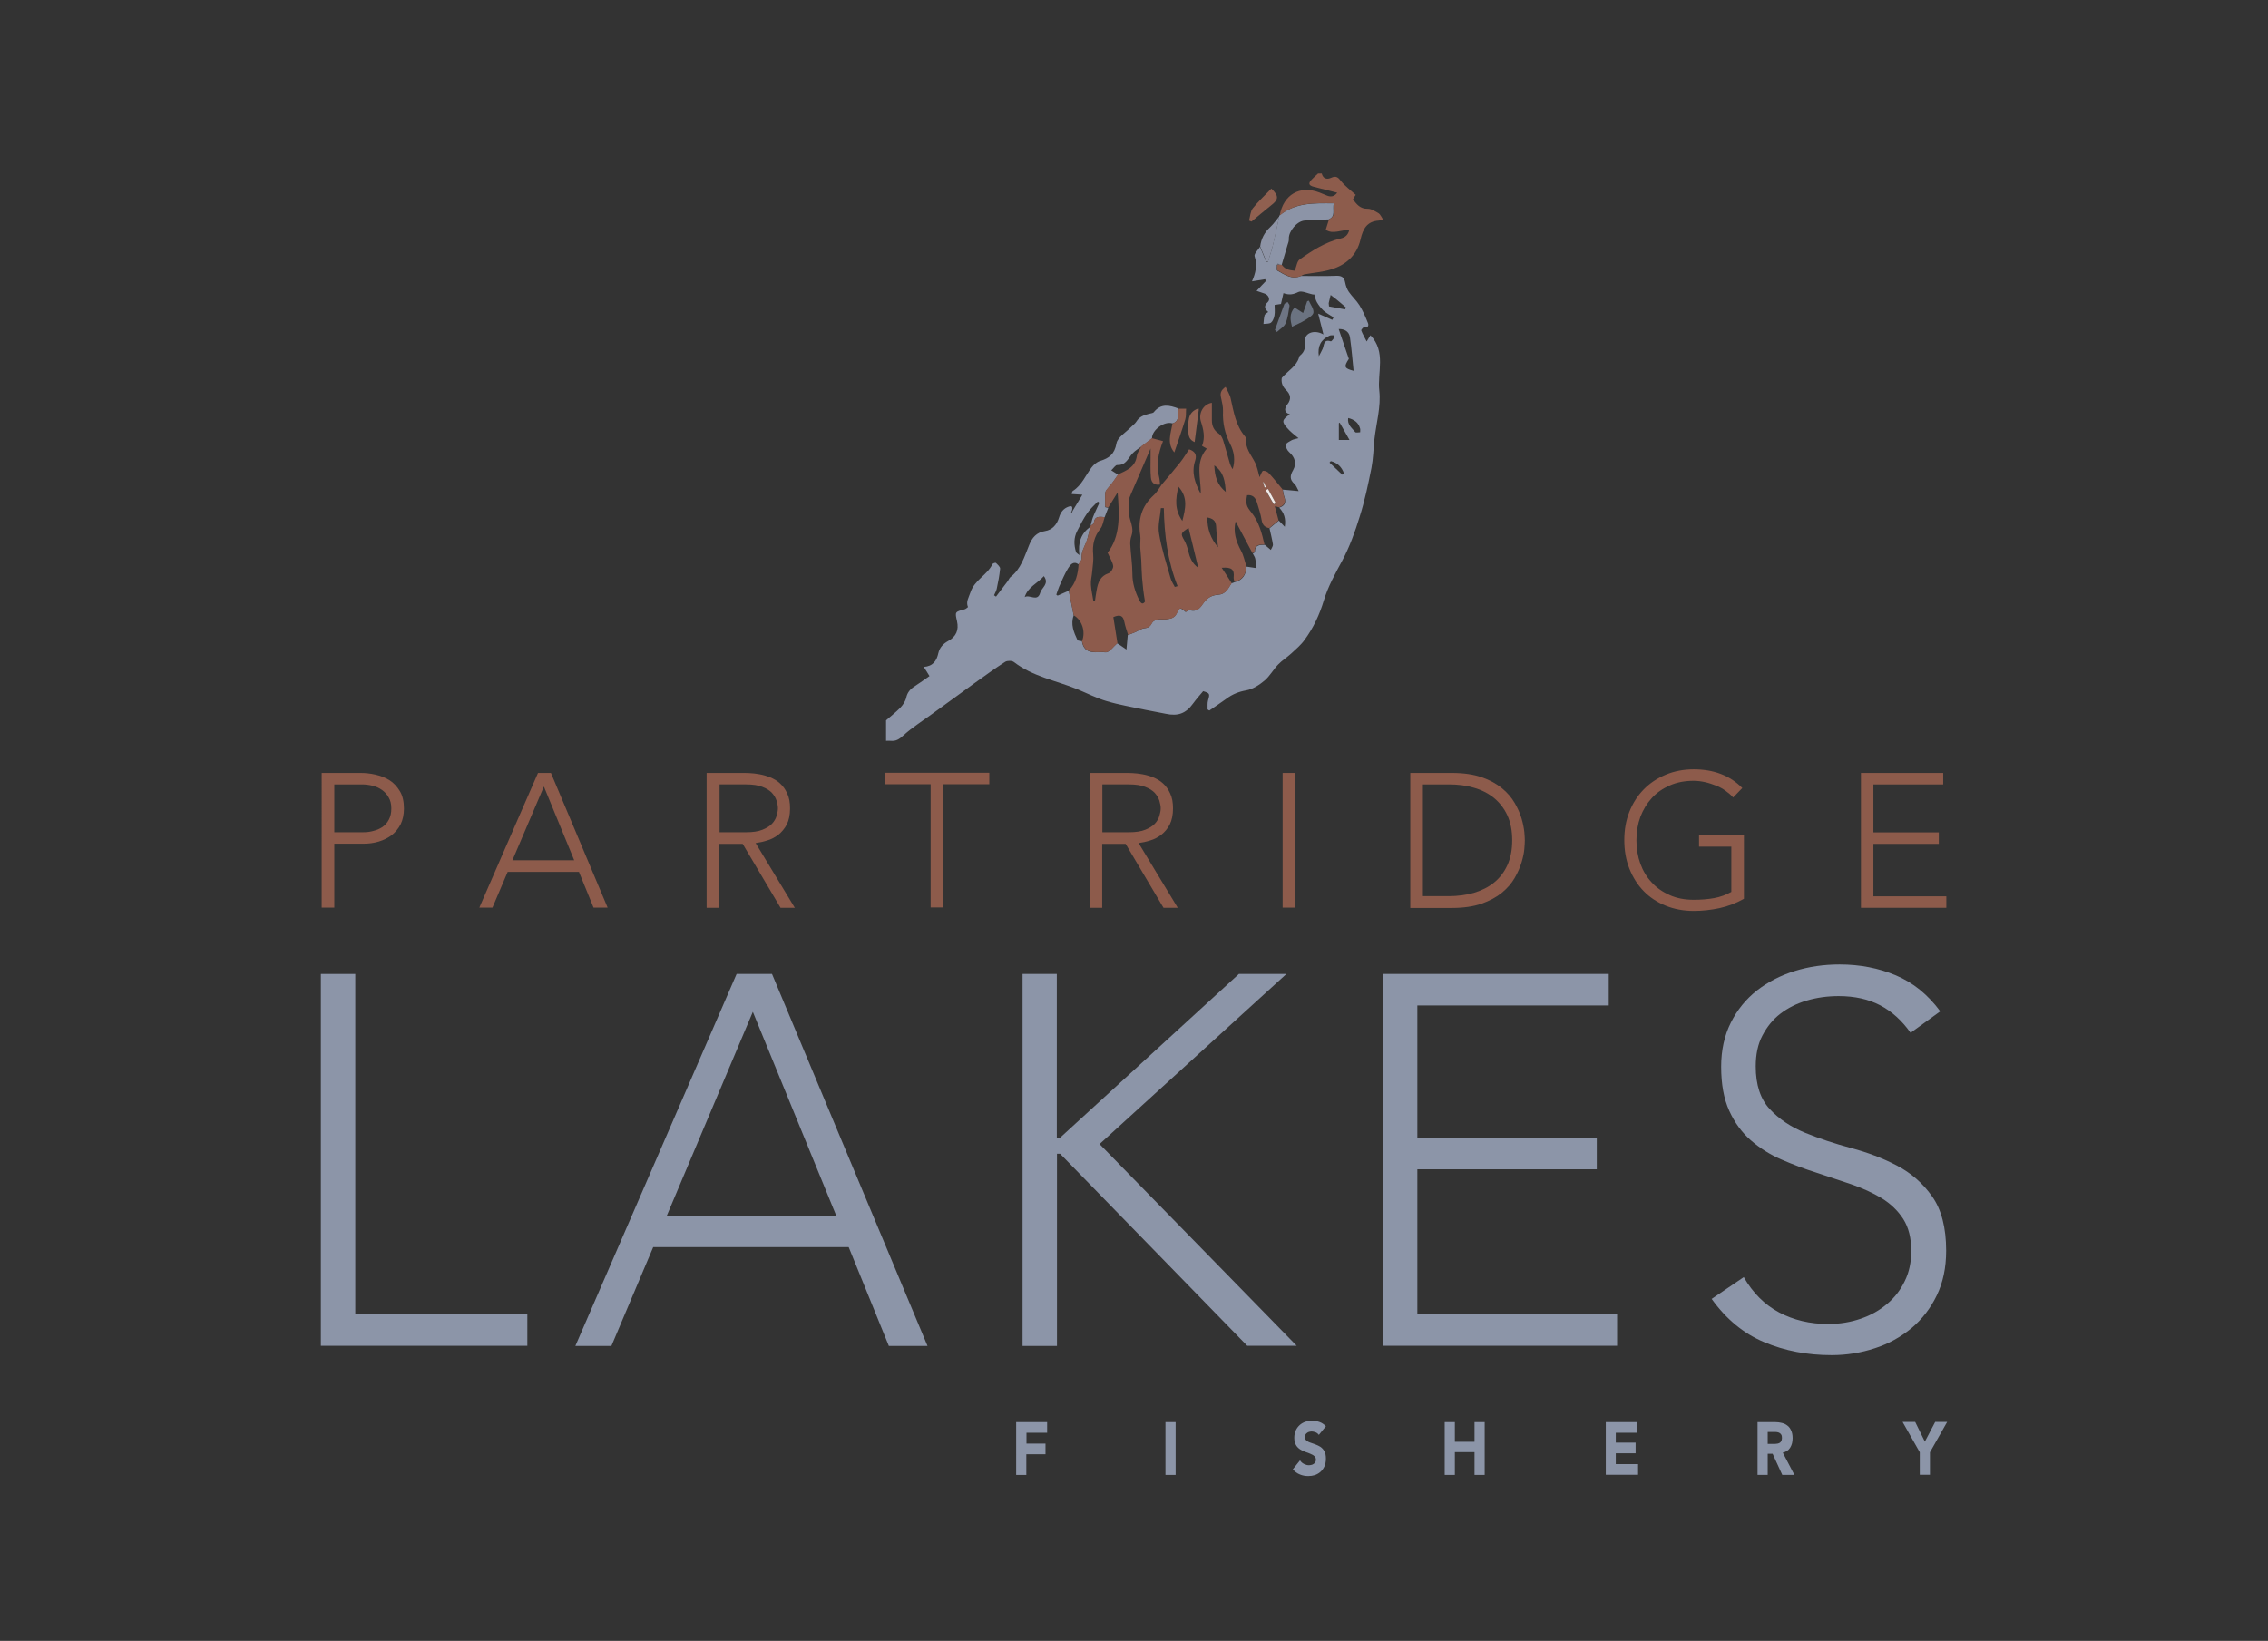 <?xml version="1.0" encoding="UTF-8"?>
<svg xmlns="http://www.w3.org/2000/svg" xmlns:xlink="http://www.w3.org/1999/xlink" version="1.1" id="Layer_1" x="0px" y="0px" viewBox="0 0 1384 1001.4" style="enable-background:new 0 0 1384 1001.4;" xml:space="preserve">
<rect x="0" y="0" width="1384" height="1001.4" fill="#333333" stroke="none"/>
<style type="text/css">
	.st0{clip-path:url(#SVGID_2_);}
	.st1{clip-path:url(#SVGID_4_);}
	.st2{clip-path:url(#SVGID_6_);}
	.st3{clip-path:url(#SVGID_10_);}
	.st4{clip-path:url(#SVGID_12_);}
	.st5{clip-path:url(#SVGID_14_);}
	.st6{clip-path:url(#SVGID_16_);fill:#8C94A7;}
	.st7{clip-path:url(#SVGID_16_);fill:#8D5C4C;}
	.st8{clip-path:url(#SVGID_16_);fill:#8D5B4C;}
	.st9{clip-path:url(#SVGID_16_);fill:#906050;}
	.st10{clip-path:url(#SVGID_16_);fill:#8D93A5;}
	.st11{clip-path:url(#SVGID_16_);fill:#8F5E4E;}
	.st12{clip-path:url(#SVGID_16_);fill:#6B7381;}
	.st13{clip-path:url(#SVGID_16_);fill:#936454;}
	.st14{clip-path:url(#SVGID_16_);fill:#6E7584;}
	.st15{clip-path:url(#SVGID_16_);fill:#F0E9E7;}
	.st16{clip-path:url(#SVGID_18_);}
	.st17{clip-path:url(#SVGID_20_);}
	.st18{clip-path:url(#SVGID_22_);}
	.st19{fill:#8D5B4B;}
	.st20{fill:#8C95A8;}
</style>
<g id="Artwork_99_1_">
	<g>
		<g>
			<defs>
				<rect id="SVGID_1_" x="540.1" y="105.2" width="303.8" height="347"></rect>
			</defs>
			<clipPath id="SVGID_2_">
				<use xlink:href="#SVGID_1_" style="overflow:visible;"></use>
			</clipPath>
			<g class="st0">
				<defs>
					<rect id="SVGID_3_" x="540.1" y="105.2" width="303.8" height="347"></rect>
				</defs>
				<clipPath id="SVGID_4_">
					<use xlink:href="#SVGID_3_" style="overflow:visible;"></use>
				</clipPath>
				<g class="st1">
					<defs>
						<rect id="SVGID_5_" x="540.8" y="105.7" width="303.1" height="346.4"></rect>
					</defs>
					<clipPath id="SVGID_6_">
						<use xlink:href="#SVGID_5_" style="overflow:visible;"></use>
					</clipPath>
					<g class="st2">
						<defs>
							<rect id="SVGID_7_" x="540.8" y="105.7" width="303.1" height="346.4"></rect>
						</defs>
						<clipPath id="SVGID_8_">
							<use xlink:href="#SVGID_7_" style="overflow:visible;"></use>
						</clipPath>
					</g>
				</g>
			</g>
		</g>
	</g>
	<g>
		<g>
			<defs>
				<rect id="SVGID_9_" x="540.1" y="105.2" width="303.8" height="347"></rect>
			</defs>
			<clipPath id="SVGID_10_">
				<use xlink:href="#SVGID_9_" style="overflow:visible;"></use>
			</clipPath>
			<g class="st3">
				<defs>
					<rect id="SVGID_11_" x="540.1" y="105.2" width="303.8" height="347"></rect>
				</defs>
				<clipPath id="SVGID_12_">
					<use xlink:href="#SVGID_11_" style="overflow:visible;"></use>
				</clipPath>
				<g class="st4">
					<defs>
						<rect id="SVGID_13_" x="540.8" y="105.7" width="303.1" height="346.4"></rect>
					</defs>
					<clipPath id="SVGID_14_">
						<use xlink:href="#SVGID_13_" style="overflow:visible;"></use>
					</clipPath>
					<g class="st5">
						<defs>
							<rect id="SVGID_15_" x="540.8" y="105.7" width="303.1" height="346.4"></rect>
						</defs>
						<clipPath id="SVGID_16_">
							<use xlink:href="#SVGID_15_" style="overflow:visible;"></use>
						</clipPath>
						<path class="st6" d="M715.5,258.4c-4.9-1.7-12.7,4.1-12.5,9.1c-2.2,1.7-4.3,3.3-6.5,5c-1.7,1.3-3.7,2.4-5.2,4        c-2.8,2.8-4,7.5-9.5,7.3c-1.1-0.1-2.3,2-3.7,3.2c1.8,1.1,3,1.9,4.2,2.7c-1.2,1.7-2.3,3.4-3.6,5.1c-1.1,1.5-2.5,2.9-3.6,4.4        c-0.5,0.7-0.7,1.6-0.7,2.4c-0.1,2.5,0,5,0,7.9c0.3,0.1,1.1,0.3,1.9,0.4c-0.7,1.9-1.5,3.8-2.2,5.7c-2.9-0.2-6.1-1-6.6,3.5        c-0.1,0.7-1.3,1.2-2,1.8c0.5-1.7,0.8-3.5,1.4-5.1c1.2-3.1,2.7-6,4-9c-0.3-0.2-0.7-0.5-1-0.7c-2.2,2.3-4.6,4.4-6.4,7        c-2.4,3.5-4.3,7.2-6.2,11c-2.1,4.1-2,8.4-0.7,12.7c0.2,0.8,1.4,1.3,2.1,2c-1-7.7,1-13.2,6.6-17.3c-0.8,3.1-1.3,6.4-2.4,9.3        c-1.3,3.3-3.2,6.2-2.8,10c0.1,1.1-1.2,2.4-1.9,3.6c-3.3-2.3-5.1,0.4-6.4,2.4c-2.2,3.6-3.8,7.5-5.5,11.3        c-0.7,1.6-1.1,3.2-1.7,4.8c0.3,0.2,0.5,0.4,0.8,0.6l6.8-3c1,5,2,10.1,3,15.1c-2,5.4,0.1,10.3,2.3,15c0.3,0.5,1.8,0.5,2.7,0.7        c1.5,9,9.2,6.2,14.5,6.8c2.2,0.2,4.7-3.6,7.1-5.5c1.8,1.2,3.5,2.3,5.6,3.8c0.3-3.3,0.5-6,0.8-8.8c1.4-0.6,2.9-1.1,4.3-1.7        c2-0.8,3.9-2.3,5.9-2.5c2.5-0.2,3.6-1.3,4.6-3.3c0.5-1,2.1-1.7,3.3-2c1.6-0.3,3.4,0.1,5.1-0.1c2.6-0.4,5.2-0.6,6.6-3.6        c1.7-3.9,2.2-3.8,5.5-0.9c0.9-0.4,1.9-1.3,2.6-1.1c4.4,1.4,6.5-1.8,8.3-4.4c2.3-3.3,5.4-4.8,8.8-5c4.8-0.3,6.2-3.8,8.2-7        c0.7-0.2,1.3-0.5,2-0.7c5-1.2,7-4.7,7.3-9.5c2,0.3,3.9,0.6,5.9,0.9c-0.2-1.9-0.2-3.8-0.6-5.7c-0.2-1.1-1-2.1-1.5-3.2        c0.5-0.3,1.3-0.6,1.3-0.9c-0.1-4.4,2.9-4.4,6-4.4c1.1,0.9,2.2,1.9,3.7,3.1c0.5-1.2,1.4-2.3,1.3-3.3c-0.5-3.3-1.4-6.6-2.1-9.9        c1.9-1.6,3.8-3.2,5.7-4.7c1.1,1.2,2.2,2.4,3.6,3.8c0.8-4.9-0.4-8.6-3.4-11.7c3.3-1,4.4-3,3.2-6.4c-0.5-1.5-0.7-3-1-4.6        c3,0.3,6,0.5,9.7,0.9c-1.1-2-1.6-3.6-2.7-4.5c-3-2.7-2.5-5.2-0.7-8.3c2.3-4.1,1.1-7.9-2.4-11c-1.2-1-2.2-3.1-2-4.5        c0.1-1.1,2.3-2,3.6-2.8c1-0.5,2.2-0.7,4.1-1.2c-1.7-1.4-2.9-2.3-4-3.3c-1.1-1-2.2-2-3.1-3.1c-3.2-3.7-3-4.8,1.8-8.2        c-4.2-1.2-2.9-4.2-1.5-6c2.7-3.5,1.8-6.3-0.9-8.9c-2.5-2.4-2.9-5.2-2.5-7.3c3.9-4.5,8.9-7,10.5-12.4c0.1-0.5,0.3-1,0.7-1.3        c2.7-2.2,3.3-4.8,2.9-8.5c-0.5-5,5.5-7.6,11.3-4.3c-1.1-4.5-2.1-8.2-3.2-12.7c3.4,1.5,6,2.6,8.6,3.8c0.3-0.5,0.5-1,0.8-1.5        c-2-1.3-4.3-2.5-6.1-4.1c-1.6-1.5-3-3.3-4.1-5.2c-0.8-1.4-1.1-3.1-1.6-4.7c-0.5,0-0.7,0-0.9,0c-3-0.6-6.7-2.5-8.8-1.5        c-3,1.5-5.5,2-9.1,0.7c-0.5,2.2-0.9,4.2-1.5,6.6c-0.9,0.1-2.2,0.3-3.9,0.6c0,2.1,0.3,4.3-0.1,6.5c-0.3,1.6-1,3.4-2.1,4.3        c-1.1,0.8-3,0.6-4.6,0.8c0.2-1.8,0.2-3.6,0.7-5.3c0.2-0.8,1.4-1.3,2.2-2c-2.2-1.9-2.8-3.7-0.3-6c1.7-1.5,0.6-4.3-1.8-5.2        c-1.4-0.5-2.8-1-5-1.7c2.1-2.3,3.9-4.1,5.6-5.9l-0.3-1.2c-2.6,0.4-5.2,0.8-8.1,1.3c2.2-5,3.4-9.9,1.6-15.3        c-0.5-1.4,2.1-3.9,3.3-5.8l3.8,9.3c0.3,0,0.7-0.1,1-0.1c1-3.3,2.2-6.6,3-10c1.4-5.8,2.6-11.7,3.9-17.6c0-0.2,0-0.4,0.1-0.6        c9.7-8.1,21.2-7.6,33.2-7.5c-0.9,4,1.4,7.9-3.1,9.8c-4.9,0.2-9.9,0.3-14.8,0.7c-4.6,0.4-9.7,6.6-9.5,11.1        c0.1,1.3-0.4,2.6-0.8,3.8c-1.2,4.1-2.4,8.1-3.6,12.2c-0.5-0.1-0.9-0.2-1.4-0.2c-0.3-0.3-0.5-0.6-0.8-0.9        c-0.2,0.4-0.5,0.7-0.7,1.1c0.1,1.2-0.3,3.1,0.2,3.4c4.5,2.5,8.9,5.8,14.5,3.3c7.2,0,14.4,0.2,21.6-0.1c3.4-0.1,4.8,1,5.4,4.2        c0.4,2,1.1,4,2.2,5.6c2,2.9,4.7,5.3,6.5,8.2c2.1,3.4,3.7,7.1,5.2,10.9c0.5,1.2,0.2,3.1-2.3,2.4c-0.4-0.1-2,1.6-1.8,2.1        c0.8,2.1,1.9,4,3.3,6.7c1.3-2.1,1.8-3.1,2.3-3.8c9.7,10.1,4.1,22.7,5.4,33.9c1.1,9.7-1.9,19.8-3,29.8        c-0.6,5.8-0.7,11.6-1.8,17.3c-2,10-4.1,20.1-7.2,29.8c-2.8,9.1-6.1,18.3-10.6,26.7c-4.3,8-8.7,15.8-11.3,24.5        c-2.6,8.6-6.4,16.7-11.7,23.9c-2.2,3.1-5.2,5.6-8,8.2c-2.6,2.4-5.7,4.3-8.1,6.8c-3,3.1-5.1,7.1-8.3,9.8        c-3.2,2.7-7.2,5.3-11.2,6c-4.6,0.8-8.5,2.4-12.1,5.1c-3.4,2.5-7,4.8-10.4,7.2c-0.4-0.2-0.8-0.4-1.1-0.7        c0.1-1.8-0.2-3.8,0.3-5.5c1.2-4,1.1-4.4-3-5.6c-2.1,2.5-4.3,5-6.2,7.6c-4.3,6-9.2,7.8-16.6,6.2c-4.1-0.9-8.3-1.5-12.4-2.4        c-7.9-1.7-15.9-3-23.6-5.3c-6.2-1.8-12-4.8-18-7.3c-13-5.3-27.2-7.7-38.7-16.6c-1.2-0.9-4-0.9-5.3-0.1        c-6.4,4.1-12.5,8.6-18.7,13c-8.4,6.1-16.8,12.2-25.2,18.3c-6.1,4.5-12.6,8.5-18.2,13.6c-2.5,2.3-4.5,3.6-7.7,3.3        c-1-0.1-2,0-2.9,0v-12.5c2.9-2.6,6-4.9,8.7-7.7c1.6-1.7,3.1-3.9,3.6-6.1c0.7-3.3,2.5-5.3,5.2-7c3-1.9,5.9-4.1,9-6.2        c-1.1-1.8-2.1-3.5-3.5-5.6c5.7-0.4,7.9-3.8,8.9-8.4c0.8-3.4,2.9-5.7,6-7.4c4.9-2.7,6.6-6.7,5.4-12.1c-1.3-5.7-1.3-5.7,4.5-7.2        c0.5-0.1,0.9-0.4,1.3-0.7c0.3-0.2,0.5-0.4,0.9-0.7c-1.4-3.3,0.5-5.9,1.5-9c2.5-7.6,10.2-10.5,13.4-17.2c0.2-0.5,1.8-1,2.1-0.8        c1.1,1.1,2.7,2.4,2.6,3.6c-0.4,4.1-1.2,8.3-2.1,12.4c-0.3,1.3-1.1,2.6-1.6,3.8c0.4,0.3,0.8,0.5,1.2,0.8        c2.4-3.2,4.8-6.3,7.2-9.5c0.6-0.8,0.9-1.8,1.6-2.4c6.5-5,8.5-12.5,11.4-19.5c1.8-4.5,4.4-7.8,9.7-8.6c4.5-0.7,7.3-4,8.6-8.4        c0.9-3,2.6-5.4,5.8-6.5c2.1-0.7,2.4,0,2.2,1.8c-0.2,0.6-0.4,1.2-0.7,1.8c0.1,0.1,0.3,0.1,0.4,0.2c0.2-0.5,0.5-1,0.7-1.5        c1.8-3,3.6-6,5.8-9.6c-2.9-0.2-4.6-0.3-6.5-0.4c0.2-0.7,0.2-1.7,0.7-1.9c5.5-3.5,7.7-9.5,11.4-14.3c1.3-1.7,3.2-3.4,5.2-4        c5.5-1.7,8.8-4.1,10-10.7c0.6-3.7,5.7-6.7,8.9-10c1.1-1.1,2.5-2.1,3.3-3.4c1.8-3,4.7-3.9,7.7-4.7c1-0.3,2.4-0.3,2.9-1        c4.4-5.5,9.6-4.2,15-2.2c-0.1,1.3-0.1,2.6-0.2,3.9C718.9,255.7,718.2,257.7,715.5,258.4 M826,226.3        c-0.7-6.6-1.2-13.5-2.2-20.3c-0.5-3.7-3.3-5.3-6.9-5.2c2,6,4.1,12,6.2,18.2C819.9,223.9,820.3,224.8,826,226.3 M625.3,364.4        c3-1.9,7.8,3.3,9.5-2.7c0.9-3.2,5.7-5.4,2.2-10.1C633.2,356,627.2,358.2,625.3,364.4 M811,187c3.3,0.6,6.6,1.2,9.8,1.8        c0.2-0.4,0.4-0.8,0.5-1.2c-2-1.7-3.9-3.4-5.9-5c-1.1-0.9-2.3-1.8-3.4-2.6c-0.4,1.7-0.8,3.3-1.2,5        C810.8,185.5,810.9,186.1,811,187 M822.7,255.1c-0.7,4.1,2.3,6.1,4.3,8.6c0.4,0.5,1.9,0.1,3,0.1c0-0.9,0.2-1.8-0.1-2.5        C828.9,257.8,826.3,256,822.7,255.1 M823.5,268.5c-2.3-4-4.1-7.3-6-10.6c-0.2,0.1-0.4,0.3-0.5,0.4v10.2H823.5z M804.8,217.4        c0.8-1.5,1.6-3,2.3-4.5c1-2.2,0.4-6.1,5-4.6c0.4,0.1,1.5-1.3,2-2.2c0.2-0.3-0.1-1.5-0.3-1.5c-0.9,0-1.8-0.1-2.6,0.3        C806,207.2,803.9,211.4,804.8,217.4 M819.1,289.7c0.3-0.3,0.7-0.6,1-0.9c-1.4-3.9-4-6.4-8-7.4c-0.3,0.3-0.5,0.6-0.8,0.9        C813.9,284.7,816.5,287.2,819.1,289.7"></path>
						<path class="st7" d="M806.5,105.7c0.8,3.4,3.2,4,5.8,2.8c3-1.4,4.3-0.3,6.1,2.1c2.4,3,5.7,5.4,8.9,8.3c-0.3,0.4-1,1.5-1.7,2.8        c2.3,2.9,4.3,5.8,8.9,5.7c2.2-0.1,4.6,1.5,6.7,2.7c1.1,0.7,1.7,2.2,2.7,3.7c-1.3,0.4-1.9,0.7-2.4,0.8        c-7.3,0.4-9.8,5-11.3,11.6c-2.2,9.5-8.8,15.5-17.9,18.2c-5.2,1.6-10.8,2-16.2,3c-0.7,0.1-1.4,0.6-2,0.9        c-5.6,2.6-10-0.8-14.5-3.3c-0.5-0.3-0.2-2.2-0.2-3.4c0.5,0,1-0.1,1.5-0.1c0.5,0.1,0.9,0.2,1.4,0.2c2.2,3.2,5.6,3.2,7.8,3.5        c1.1-2.8,1.4-5.7,2.9-6.8c7.7-5.5,15.8-10.7,25.2-12.9c2.7-0.6,4.4-2.2,5.1-5c-4.9-0.5-9.8,2.8-14.3-0.3        c0.7-2.3,1.4-4.3,2-6.4c4.5-1.9,2.3-5.8,3.1-9.8c-12-0.1-23.5-0.6-33.2,7.5c2.3-12.8,12.3-18.6,24.3-14        c1.5,0.6,2.9,1.2,4.4,1.8c2.4,1,4.5,0.8,6.4-1.7c-4.9-1.2-9.6-2.4-14.3-3.6c-3.1-0.8-3.5-2.1-1.3-4.4c1.2-1.3,2.6-2.5,3.9-3.7        H806.5z"></path>
						<path class="st8" d="M751.6,355.9c-2,3.1-3.4,6.7-8.2,7c-3.4,0.2-6.5,1.7-8.8,5c-1.8,2.6-3.9,5.8-8.3,4.4        c-0.7-0.2-1.7,0.7-2.6,1.1c-3.3-2.9-3.8-2.9-5.5,0.9c-1.4,3.1-4,3.3-6.6,3.6c-1.7,0.2-3.5-0.2-5.1,0.1c-1.2,0.3-2.8,1-3.3,2        c-1.1,2-2.1,3.1-4.6,3.3c-2,0.1-3.9,1.6-5.9,2.5c-1.4,0.6-2.9,1.1-4.3,1.7c-0.8-2.7-1.8-5.3-2.3-8c-0.7-3.5-2.3-4.8-6.7-2.9        c0.8,5.1,1.7,10.5,2.5,15.9c-2.4,2-4.9,5.8-7.1,5.5c-5.3-0.6-13,2.2-14.5-6.8c2.3-5.7,0-12.8-5.1-15.7c-1-5-2-10.1-3-15.1        c4.4-4.5,5.6-10.2,6-16.2c0.7-1.2,2-2.5,1.9-3.6c-0.4-3.8,1.5-6.7,2.8-10c1.2-3,1.7-6.2,2.4-9.3c0.1-0.1,0.2-0.3,0.2-0.4        c0.7-0.6,2-1.1,2-1.8c0.5-4.5,3.7-3.7,6.6-3.5c-0.8,2.3-1.1,5.1-2.5,6.9c-3.9,4.8-5.1,10-4.5,16c0.3,3.3-0.3,6.8-0.6,10.1        c-0.2,2.8-1,5.6-0.8,8.3c0.2,3.3,1,6.6,1.5,9.9l1-0.2c0.3-2.2,0.6-4.3,1-6.5c0.8-4.6,2.2-8.6,7.4-10.3c1.3-0.4,2.8-3,2.7-4.3        c-0.3-2.5-1.9-4.7-3.4-8.2c7.9-10.1,7.2-23.1,6.1-36.8c-2.1,3.4-3.9,6.3-5.7,9.2c-0.8-0.2-1.6-0.4-1.9-0.4        c0-2.9-0.1-5.4,0-7.9c0-0.8,0.3-1.8,0.7-2.4c1.1-1.5,2.4-2.9,3.6-4.4c1.3-1.7,2.4-3.4,3.6-5.1c5.1-2.4,10.5-4.4,11.4-11.2        c0.3-2.1,1.8-4,2.7-5.9c2.2-1.7,4.3-3.3,6.5-5c2.2,0.6,4.3,1.1,6.8,1.8c-2.9,7.5-4.3,14.5-2.4,21.9c0.4,1.5,0.4,3.1,0.6,4.6        c-3.4,0.6-5.3-1.1-5.6-4.2c-0.4-4.3-0.2-8.7-0.2-13c0-1.4,0-2.7,0-4.8c-4.3,9.9-8.2,19-12.1,28.1c-0.5,1.1-1,2.3-1,3.5        c0,4-0.5,8.3,0.7,12c1,3.3,1.9,6.1,0.8,9.5c-0.6,1.7-0.9,3.6-0.8,5.3c0.3,6.1,1.3,12.1,1.3,18.1c0,5.8,1.7,11,4.2,16.1        c1.1,2.2,2.3,2.7,3.5,0.8c-0.9-4.9-1.4-9.8-1.8-14.6c-0.3-3.6-0.3-7.2-0.5-10.8c-0.1-2.5-0.5-5-0.6-7.6c-0.1-2.5,0.3-5,0-7.4        c-1.5-9.6,0.8-17.8,8.2-24.5c2-1.8,3.3-4.3,4.9-6.5c3.8-4.5,7.7-9,11.4-13.7c2-2.5,3.5-5.2,5.3-7.8c3.8,1.3,4.8,3.5,3.7,6.9        c-2.4,7.3-0.1,13.8,3.4,20.2c0.3-9.2-3.7-19,3.7-27.5c-1-0.6-1.9-1.1-2.9-1.7c2-5,0.9-10-0.7-14.9c-1.6-5,1.5-10.6,6.7-11.4        c0,3.5,0,7,0,10.5c0,3.5,1.1,6.3,4.3,8.4c1.2,0.8,2,2.4,2.5,3.8c1.5,4.8,2.8,9.6,4.2,14.4c0.4,1.2,0.9,2.3,1.7,3.4        c1.7-5.5,0.9-10.7-1.6-15.5c-3.2-6.3-4.6-12.8-4.3-19.8c0.1-2.7-0.6-5.6-1.2-8.3c-0.6-2.5-0.3-4.5,2.8-6.6        c1.1,2.5,2.6,4.7,3.1,7.2c1.8,8.1,3.1,16.4,8.7,23c0.4,0.4,0.8,1.1,0.7,1.6c-0.6,5.6,3,9.6,5.3,14.1c1.5,2.8,2,6.2,2.9,9.2        c0.1-0.1,0.2-0.5,0.4-0.9c0.6-1.1,1.1-2.9,1.8-3c1.2-0.1,2.8,0.6,3.6,1.6c2.9,3.1,5.5,6.5,8.2,9.7c0.3,1.5,0.5,3.1,1,4.6        c1.2,3.3,0.1,5.4-3.2,6.4c-0.6-0.2-1.2-0.4-1.8-0.5c-0.3,0-0.6,0.1-0.9,0.1c0.1,0.2,0.3,0.3,0.4,0.5l2.1,7.9l-5.7,4.7        c-2.7-0.5-4.1-1.9-4.6-4.8c-0.6-3.7-1.8-7.3-2.9-10.9c-0.9-2.9-2.6-4.8-6-4.4c-1,5.3-0.4,6.8,2.6,10.5        c4.6,5.7,6.4,12.6,8,19.6c-3.1,0-6.1,0-6,4.4c0,0.3-0.9,0.6-1.3,0.9c-3.5-6.5-6.9-13-10.3-19.4c-1.6,6.3,0.2,12.1,3.3,17.9        c1.6,2.9,2.2,6.3,3.3,9.5c-0.3,4.8-2.3,8.3-7.3,9.5c-0.2-0.9-0.6-1.8-0.5-2.7c0.5-4.8-1.1-6.4-7.3-5.9        C747.9,350.1,749.8,353,751.6,355.9 M743.3,334l0.2,0.1L743.3,334c-0.5-4.3-1-8.6-1.2-12.9c-0.2-3.4-2.1-4.7-5.3-5.3        C736.6,322.9,738.9,328.8,743.3,334 M716.9,358.2c0.6-0.2,1.1-0.3,1.7-0.5c-6.1-15.3-8.1-31.3-8.4-47.6c-0.6,0-1.2,0-1.8,0        c-0.4,5.2-2,10.6-1.1,15.6c1.5,9.1,4.4,17.9,6.9,26.8C714.7,354.5,715.9,356.3,716.9,358.2 M731.2,346.5        c-1.9-8-3.9-16-5.9-24.3c-4.9,3.1-4.9,3.5-2.7,7.4c1.1,2,1.9,4.2,2.4,6.4C726,340.1,727.4,343.9,731.2,346.5 M719.1,297        c-1.8,7.5-2.4,14.1,2.4,20.9C723.4,310.4,725.1,303.6,719.1,297 M741,284c0.3,6.7,1.7,11.9,7,16.2        C747.5,293.8,747,288.3,741,284 M773.8,298.4c-0.5,0.3-0.9,0.5-1.4,0.8c1.6,2.9,3.3,5.7,4.9,8.6c0.4-0.2,0.8-0.4,1.2-0.6        C776.9,304.2,775.3,301.3,773.8,298.4 M771.7,297.5c0.2-0.1,0.5-0.2,0.7-0.3l-1.4-3c-0.1,0-0.2,0.1-0.3,0.1        C771.1,295.4,771.4,296.5,771.7,297.5"></path>
						<path class="st9" d="M762.2,134.6c0.7-2.5,0.8-5.6,2.3-7.5c3.4-4.3,7.5-8,11.3-12c4.7,4.4,4.5,6.7-0.1,10.2        c-4.1,3.2-8,6.6-12,9.9C763.2,135,762.7,134.8,762.2,134.6"></path>
						<path class="st10" d="M780.7,132c-1.3,5.9-2.5,11.8-3.9,17.6c-0.8,3.4-2,6.7-3,10c-0.3,0-0.7,0.1-1,0.1l-3.8-9.3        c0.6-4.8,2.7-8.7,6.3-12C777.3,136.5,778.9,134.1,780.7,132"></path>
						<path class="st11" d="M715.5,258.4c2.6-0.7,3.4-2.7,3.5-5.1c0.1-1.3,0.1-2.6,0.2-3.9h4.6c-0.2,2.3,0.1,4.5-0.5,6.5        c-2,6.7-4.4,13.3-6.7,20.2C711.9,270.5,714.5,264.4,715.5,258.4"></path>
						<path class="st12" d="M788.4,199.4c-1-4-1.8-7.9,1.6-11.7c1.7,1.1,3.4,2.1,5.2,3.3c0.9-2.5,1.7-4.9,2.5-7.2l1-0.3        c1,2.4,3.1,5,2.8,7.3c-0.3,1.8-3.3,3.4-5.3,4.7C794,196.9,791.4,197.9,788.4,199.4"></path>
						<path class="st13" d="M729,269.8c-3.2-1.4-3.8-3.7-3.8-6.4c0-5.6-1.1-11.7,6.2-14.2c0,0.3,0.1,0.6,0.1,1        C730.7,256.6,729.9,263,729,269.8"></path>
						<path class="st14" d="M778,201.4c1.9-5.2,3.7-10.5,5.7-15.7c0.2-0.6,1.3-0.9,2-1.4c0.4,0.8,1.3,1.6,1.2,2.3        c-0.6,3.6-1,7.4-2.4,10.7c-0.9,2.1-3.4,3.5-5.3,5.3L778,201.4z"></path>
						<path class="st10" d="M780.8,161.3c-0.5,0-1,0.1-1.5,0.1c0.2-0.4,0.5-0.7,0.7-1.1C780.2,160.6,780.5,161,780.8,161.3"></path>
						<path class="st15" d="M773.8,298.4c1.6,2.9,3.1,5.8,4.7,8.7c-0.4,0.2-0.8,0.4-1.2,0.6c-1.6-2.9-3.3-5.7-4.9-8.6        C772.8,298.9,773.3,298.7,773.8,298.4"></path>
						<path class="st15" d="M771.7,297.5c-0.3-1.1-0.6-2.1-0.9-3.2c0.1,0,0.2-0.1,0.3-0.1l1.4,3C772.2,297.4,772,297.4,771.7,297.5"></path>
					</g>
				</g>
			</g>
		</g>
	</g>
	<g>
		<g>
			<defs>
				<rect id="SVGID_17_" x="540.1" y="105.2" width="303.8" height="347"></rect>
			</defs>
			<clipPath id="SVGID_18_">
				<use xlink:href="#SVGID_17_" style="overflow:visible;"></use>
			</clipPath>
			<g class="st16">
				<defs>
					<rect id="SVGID_19_" x="540.1" y="105.2" width="303.8" height="347"></rect>
				</defs>
				<clipPath id="SVGID_20_">
					<use xlink:href="#SVGID_19_" style="overflow:visible;"></use>
				</clipPath>
				<g class="st17">
					<defs>
						<rect id="SVGID_21_" x="540.8" y="105.7" width="303.1" height="346.4"></rect>
					</defs>
					<clipPath id="SVGID_22_">
						<use xlink:href="#SVGID_21_" style="overflow:visible;"></use>
					</clipPath>
					<g class="st18">
						<defs>
							<rect id="SVGID_23_" x="540.8" y="105.7" width="303.1" height="346.4"></rect>
						</defs>
						<clipPath id="SVGID_24_">
							<use xlink:href="#SVGID_23_" style="overflow:visible;"></use>
						</clipPath>
					</g>
				</g>
			</g>
		</g>
	</g>
</g>
<g>
	<g>
		<path class="st19" d="M196.3,471.7H220c2.9,0,5.9,0.3,9,1c3.1,0.7,6,1.8,8.6,3.4c2.6,1.6,4.7,3.9,6.4,6.7    c1.7,2.8,2.5,6.4,2.5,10.6c0,3.7-0.7,6.9-2,9.6c-1.4,2.7-3.2,4.9-5.5,6.7c-2.3,1.7-4.9,3-7.9,3.9c-3,0.9-6.1,1.3-9.3,1.3H204v39    h-7.7V471.7z M204,507.9h17.4c2.2,0,4.3-0.2,6.4-0.8c2.1-0.5,3.9-1.3,5.6-2.4c1.6-1.1,2.9-2.6,3.9-4.5c1-1.9,1.5-4.1,1.5-6.8    c0-2.6-0.5-4.9-1.6-6.7c-1-1.9-2.4-3.4-4.1-4.6c-1.7-1.2-3.6-2.1-5.7-2.6c-2.2-0.5-4.3-0.8-6.5-0.8H204V507.9z"></path>
		<path class="st19" d="M328.3,471.7h7.9l34.6,82.2h-8.6l-8.9-21.8h-43.5l-9.3,21.8h-8L328.3,471.7z M331.9,480l-19.2,45h37.7    L331.9,480z"></path>
		<path class="st19" d="M431.4,471.7H453c1.1,0,2.6,0,4.4,0.1c1.9,0.1,3.9,0.3,6,0.7c2.2,0.4,4.4,1,6.6,1.9c2.2,0.9,4.3,2.1,6,3.7    c1.8,1.6,3.3,3.7,4.4,6.2c1.2,2.5,1.7,5.5,1.7,9.1c0,3.9-0.7,7.2-2,9.8c-1.4,2.6-3.1,4.6-5.1,6.2c-2.1,1.6-4.3,2.8-6.8,3.5    c-2.5,0.8-4.8,1.3-7.1,1.6l23.9,39.5h-8.7l-23.1-39h-14.3v39h-7.7V471.7z M439.1,507.9h16.3c4,0,7.3-0.5,9.8-1.5    c2.5-1,4.5-2.2,5.9-3.7c1.4-1.5,2.3-3.1,2.8-4.8c0.5-1.7,0.8-3.3,0.8-4.6c0-1.4-0.3-2.9-0.8-4.6c-0.5-1.7-1.5-3.3-2.8-4.8    c-1.4-1.5-3.3-2.7-5.9-3.7c-2.5-1-5.8-1.5-9.8-1.5h-16.3V507.9z"></path>
		<path class="st19" d="M567.9,478.6h-28.1v-7h63.9v7h-28.1v75.2h-7.7V478.6z"></path>
		<path class="st19" d="M665.1,471.7h21.6c1.1,0,2.6,0,4.4,0.1c1.9,0.1,3.9,0.3,6,0.7c2.2,0.4,4.4,1,6.6,1.9c2.2,0.9,4.3,2.1,6,3.7    c1.8,1.6,3.3,3.7,4.4,6.2c1.2,2.5,1.7,5.5,1.7,9.1c0,3.9-0.7,7.2-2,9.8s-3.1,4.6-5.1,6.2c-2.1,1.6-4.3,2.8-6.8,3.5    c-2.5,0.8-4.8,1.3-7.1,1.6l23.9,39.5h-8.7l-23.1-39h-14.3v39h-7.7V471.7z M672.8,507.9H689c4,0,7.3-0.5,9.8-1.5    c2.5-1,4.5-2.2,5.9-3.7c1.4-1.5,2.3-3.1,2.8-4.8c0.5-1.7,0.8-3.3,0.8-4.6c0-1.4-0.3-2.9-0.8-4.6c-0.5-1.7-1.5-3.3-2.8-4.8    c-1.4-1.5-3.3-2.7-5.9-3.7c-2.5-1-5.8-1.5-9.8-1.5h-16.3V507.9z"></path>
		<path class="st19" d="M782.7,471.7h7.7v82.2h-7.7V471.7z"></path>
		<path class="st19" d="M860.6,471.7H886c7.1,0,13.2,0.9,18.1,2.6c5,1.7,9.1,4,12.4,6.7c3.3,2.7,5.9,5.7,7.8,9    c1.9,3.3,3.3,6.4,4.2,9.5c0.9,3,1.4,5.7,1.7,8.2c0.2,2.4,0.3,4.2,0.3,5.2c0,1-0.1,2.7-0.3,5.2c-0.2,2.4-0.8,5.2-1.7,8.2    c-0.9,3-2.3,6.2-4.2,9.5c-1.9,3.3-4.5,6.3-7.8,9c-3.3,2.7-7.4,4.9-12.4,6.7c-5,1.7-11,2.6-18.1,2.6h-25.4V471.7z M868.3,546.9    h15.8c5.4,0,10.5-0.7,15.2-2c4.7-1.4,8.8-3.4,12.3-6.2c3.5-2.8,6.2-6.3,8.2-10.6c2-4.3,3-9.4,3-15.3c0-5.9-1-11-3-15.3    c-2-4.3-4.8-7.8-8.2-10.6c-3.5-2.8-7.6-4.9-12.3-6.2c-4.7-1.4-9.8-2-15.2-2h-15.8V546.9z"></path>
		<path class="st19" d="M1064.2,548.5c-4.8,2.7-9.8,4.6-14.9,5.7c-5.1,1.1-10.4,1.7-15.7,1.7c-6.3,0-12-1.1-17.2-3.2    c-5.2-2.1-9.7-5.1-13.4-8.9c-3.7-3.8-6.6-8.4-8.7-13.7s-3.1-11.1-3.1-17.4c0-6.3,1-12,3.1-17.3c2.1-5.3,5-9.8,8.7-13.6    c3.7-3.8,8.2-6.8,13.4-9c5.2-2.2,11-3.3,17.2-3.3c12.2,0,22.1,3.8,29.6,11.4l-5.6,5.8c-1.2-1.5-2.8-2.8-4.6-4.1    c-1.8-1.3-3.8-2.4-5.9-3.2s-4.4-1.6-6.7-2.1c-2.3-0.5-4.6-0.8-6.9-0.8c-5.3,0-10.2,0.9-14.5,2.8c-4.3,1.9-8,4.4-11,7.7    c-3,3.3-5.3,7.1-7,11.5c-1.6,4.4-2.4,9.2-2.4,14.3c0,5.1,0.8,9.9,2.4,14.3c1.6,4.4,3.9,8.2,7,11.5c3,3.3,6.7,5.8,11,7.7    c4.3,1.9,9.1,2.8,14.5,2.8c4.4,0,8.6-0.3,12.4-1c3.9-0.7,7.4-2,10.6-3.8v-27.6h-19.7v-7h27.4V548.5z"></path>
		<path class="st19" d="M1135.5,471.7h50.3v7h-42.6v29.3h39.9v7h-39.9v32h44.5v7h-52.1V471.7z"></path>
	</g>
	<g>
		<path class="st20" d="M195.8,594.4h21v207.7h105v19.2h-126V594.4z"></path>
		<path class="st20" d="M449.5,594.4h21.6L566,821.4h-23.6l-24.5-60.3H398.6l-25.5,60.3h-22L449.5,594.4z M459.4,617.5l-52.5,124.4    h103.4L459.4,617.5z"></path>
		<path class="st20" d="M623.9,594.4h21v100h1.9l109.2-100h29l-114,103.8l120.3,123.1h-30.2L646.9,704.1h-1.9v117.3h-21V594.4z"></path>
		<path class="st20" d="M843.9,594.4h137.8v19.2H864.9v80.8h109.5v19.2H864.9v88.5h121.9v19.2H843.9V594.4z"></path>
		<path class="st20" d="M1064.1,779.4c5.5,9.6,12.7,16.8,21.5,21.5c8.8,4.7,18.8,7.1,30.1,7.1c7,0,13.6-1.1,19.7-3.2    c6.2-2.1,11.5-5.1,16.1-9c4.6-3.8,8.2-8.5,10.8-13.9c2.7-5.4,4-11.6,4-18.4c0-7.9-1.6-14.4-4.9-19.6c-3.3-5.1-7.7-9.3-13.2-12.7    c-5.5-3.3-11.7-6.1-18.6-8.5c-6.9-2.3-14-4.7-21.3-7.1c-7.3-2.3-14.4-5-21.3-8c-6.9-3-13.1-6.9-18.6-11.7    c-5.5-4.8-9.9-10.8-13.2-18.1c-3.3-7.3-4.9-16.2-4.9-26.9c0-10,2-19,5.9-26.8c3.9-7.8,9.2-14.3,15.9-19.6    c6.7-5.2,14.4-9.2,23.1-11.9c8.7-2.7,17.8-4,27.4-4c12.3,0,23.7,2.2,34.2,6.6c10.5,4.4,19.6,11.7,27.2,22l-18.1,13.1    c-5.3-7.5-11.5-13.1-18.6-16.8c-7.1-3.7-15.5-5.6-25.3-5.6c-6.8,0-13.3,0.9-19.4,2.7c-6.2,1.8-11.5,4.5-16.1,8    c-4.6,3.5-8.2,8-11,13.3c-2.8,5.3-4.1,11.6-4.1,18.9c0,11.3,2.9,20,8.6,26.1c5.7,6.1,12.9,10.9,21.5,14.4c8.6,3.5,17.9,6.6,28,9.3    c10.1,2.7,19.4,6.2,28,10.7s15.8,10.7,21.5,18.8c5.7,8,8.6,19.1,8.6,33.2c0,10.3-1.9,19.3-5.7,27.2c-3.8,7.9-9,14.6-15.4,20    c-6.5,5.4-14,9.6-22.4,12.3c-8.5,2.8-17.3,4.2-26.4,4.2c-14.9,0-28.5-2.6-41.1-7.9c-12.5-5.2-23.2-14-32.1-26.4L1064.1,779.4z"></path>
	</g>
	<g>
		<path class="st20" d="M620.2,867.9h18.8v6.5h-12.6v6.6H638v6.5h-11.7v12.6h-6.2V867.9z"></path>
		<path class="st20" d="M711.2,867.9h6.2v32.2h-6.2V867.9z"></path>
		<path class="st20" d="M804.8,875.7c-0.5-0.7-1.2-1.3-2-1.6c-0.9-0.3-1.7-0.5-2.4-0.5c-0.4,0-0.9,0.1-1.4,0.2    c-0.5,0.1-0.9,0.3-1.3,0.6c-0.4,0.3-0.8,0.6-1,1s-0.4,0.9-0.4,1.5c0,1,0.3,1.7,0.9,2.2c0.6,0.5,1.4,1,2.4,1.3c1,0.4,2,0.7,3.1,1.1    c1.1,0.4,2.1,0.9,3.1,1.5c1,0.7,1.8,1.6,2.4,2.7c0.6,1.1,0.9,2.6,0.9,4.5c0,1.8-0.3,3.3-0.9,4.7c-0.6,1.3-1.4,2.4-2.4,3.3    c-1,0.9-2.1,1.5-3.4,2c-1.3,0.4-2.7,0.6-4.1,0.6c-1.8,0-3.5-0.3-5.1-1c-1.6-0.6-3-1.7-4.3-3.1l4.4-5.5c0.6,1,1.4,1.7,2.4,2.2    c1,0.5,2,0.8,3,0.8c0.5,0,1-0.1,1.5-0.2c0.5-0.1,1-0.3,1.4-0.6c0.4-0.3,0.7-0.6,1-1c0.2-0.4,0.4-0.9,0.4-1.5c0-1-0.3-1.7-1-2.3    c-0.6-0.6-1.5-1-2.4-1.4s-2-0.8-3.2-1.2c-1.1-0.4-2.2-0.9-3.2-1.6c-1-0.7-1.8-1.5-2.4-2.6c-0.6-1.1-1-2.5-1-4.3    c0-1.7,0.3-3.2,0.9-4.5c0.6-1.3,1.4-2.4,2.4-3.3c1-0.9,2.1-1.5,3.4-2c1.3-0.4,2.6-0.7,4-0.7c1.6,0,3.1,0.3,4.6,0.8s2.8,1.4,4,2.6    L804.8,875.7z"></path>
		<path class="st20" d="M881.6,867.9h6.2v12h12v-12h6.2v32.2h-6.2v-13.9h-12v13.9h-6.2V867.9z"></path>
		<path class="st20" d="M979.9,867.9h19v6.5H986v6h12.1v6.5H986v6.6h13.6v6.5h-19.7V867.9z"></path>
		<path class="st20" d="M1072.5,867.9h10.8c1.4,0,2.8,0.2,4,0.5c1.3,0.3,2.4,0.8,3.4,1.6c1,0.7,1.7,1.7,2.3,3    c0.6,1.3,0.9,2.8,0.9,4.7c0,2.3-0.5,4.2-1.5,5.8c-1,1.6-2.5,2.6-4.5,3l7.1,13.6h-7.4l-5.9-12.9h-3v12.9h-6.2V867.9z M1078.6,881.2    h3.6c0.6,0,1.1,0,1.8-0.1c0.6,0,1.2-0.2,1.7-0.4c0.5-0.2,0.9-0.6,1.2-1.1c0.3-0.5,0.5-1.2,0.5-2c0-0.8-0.1-1.5-0.4-2    c-0.3-0.5-0.7-0.9-1.1-1.1c-0.4-0.3-1-0.4-1.5-0.5c-0.6-0.1-1.1-0.1-1.7-0.1h-4V881.2z"></path>
		<path class="st20" d="M1171.5,886.3l-10.5-18.5h7.7l5.9,12l6.3-12h7.3l-10.5,18.5v13.7h-6.2V886.3z"></path>
	</g>
</g>
</svg>
